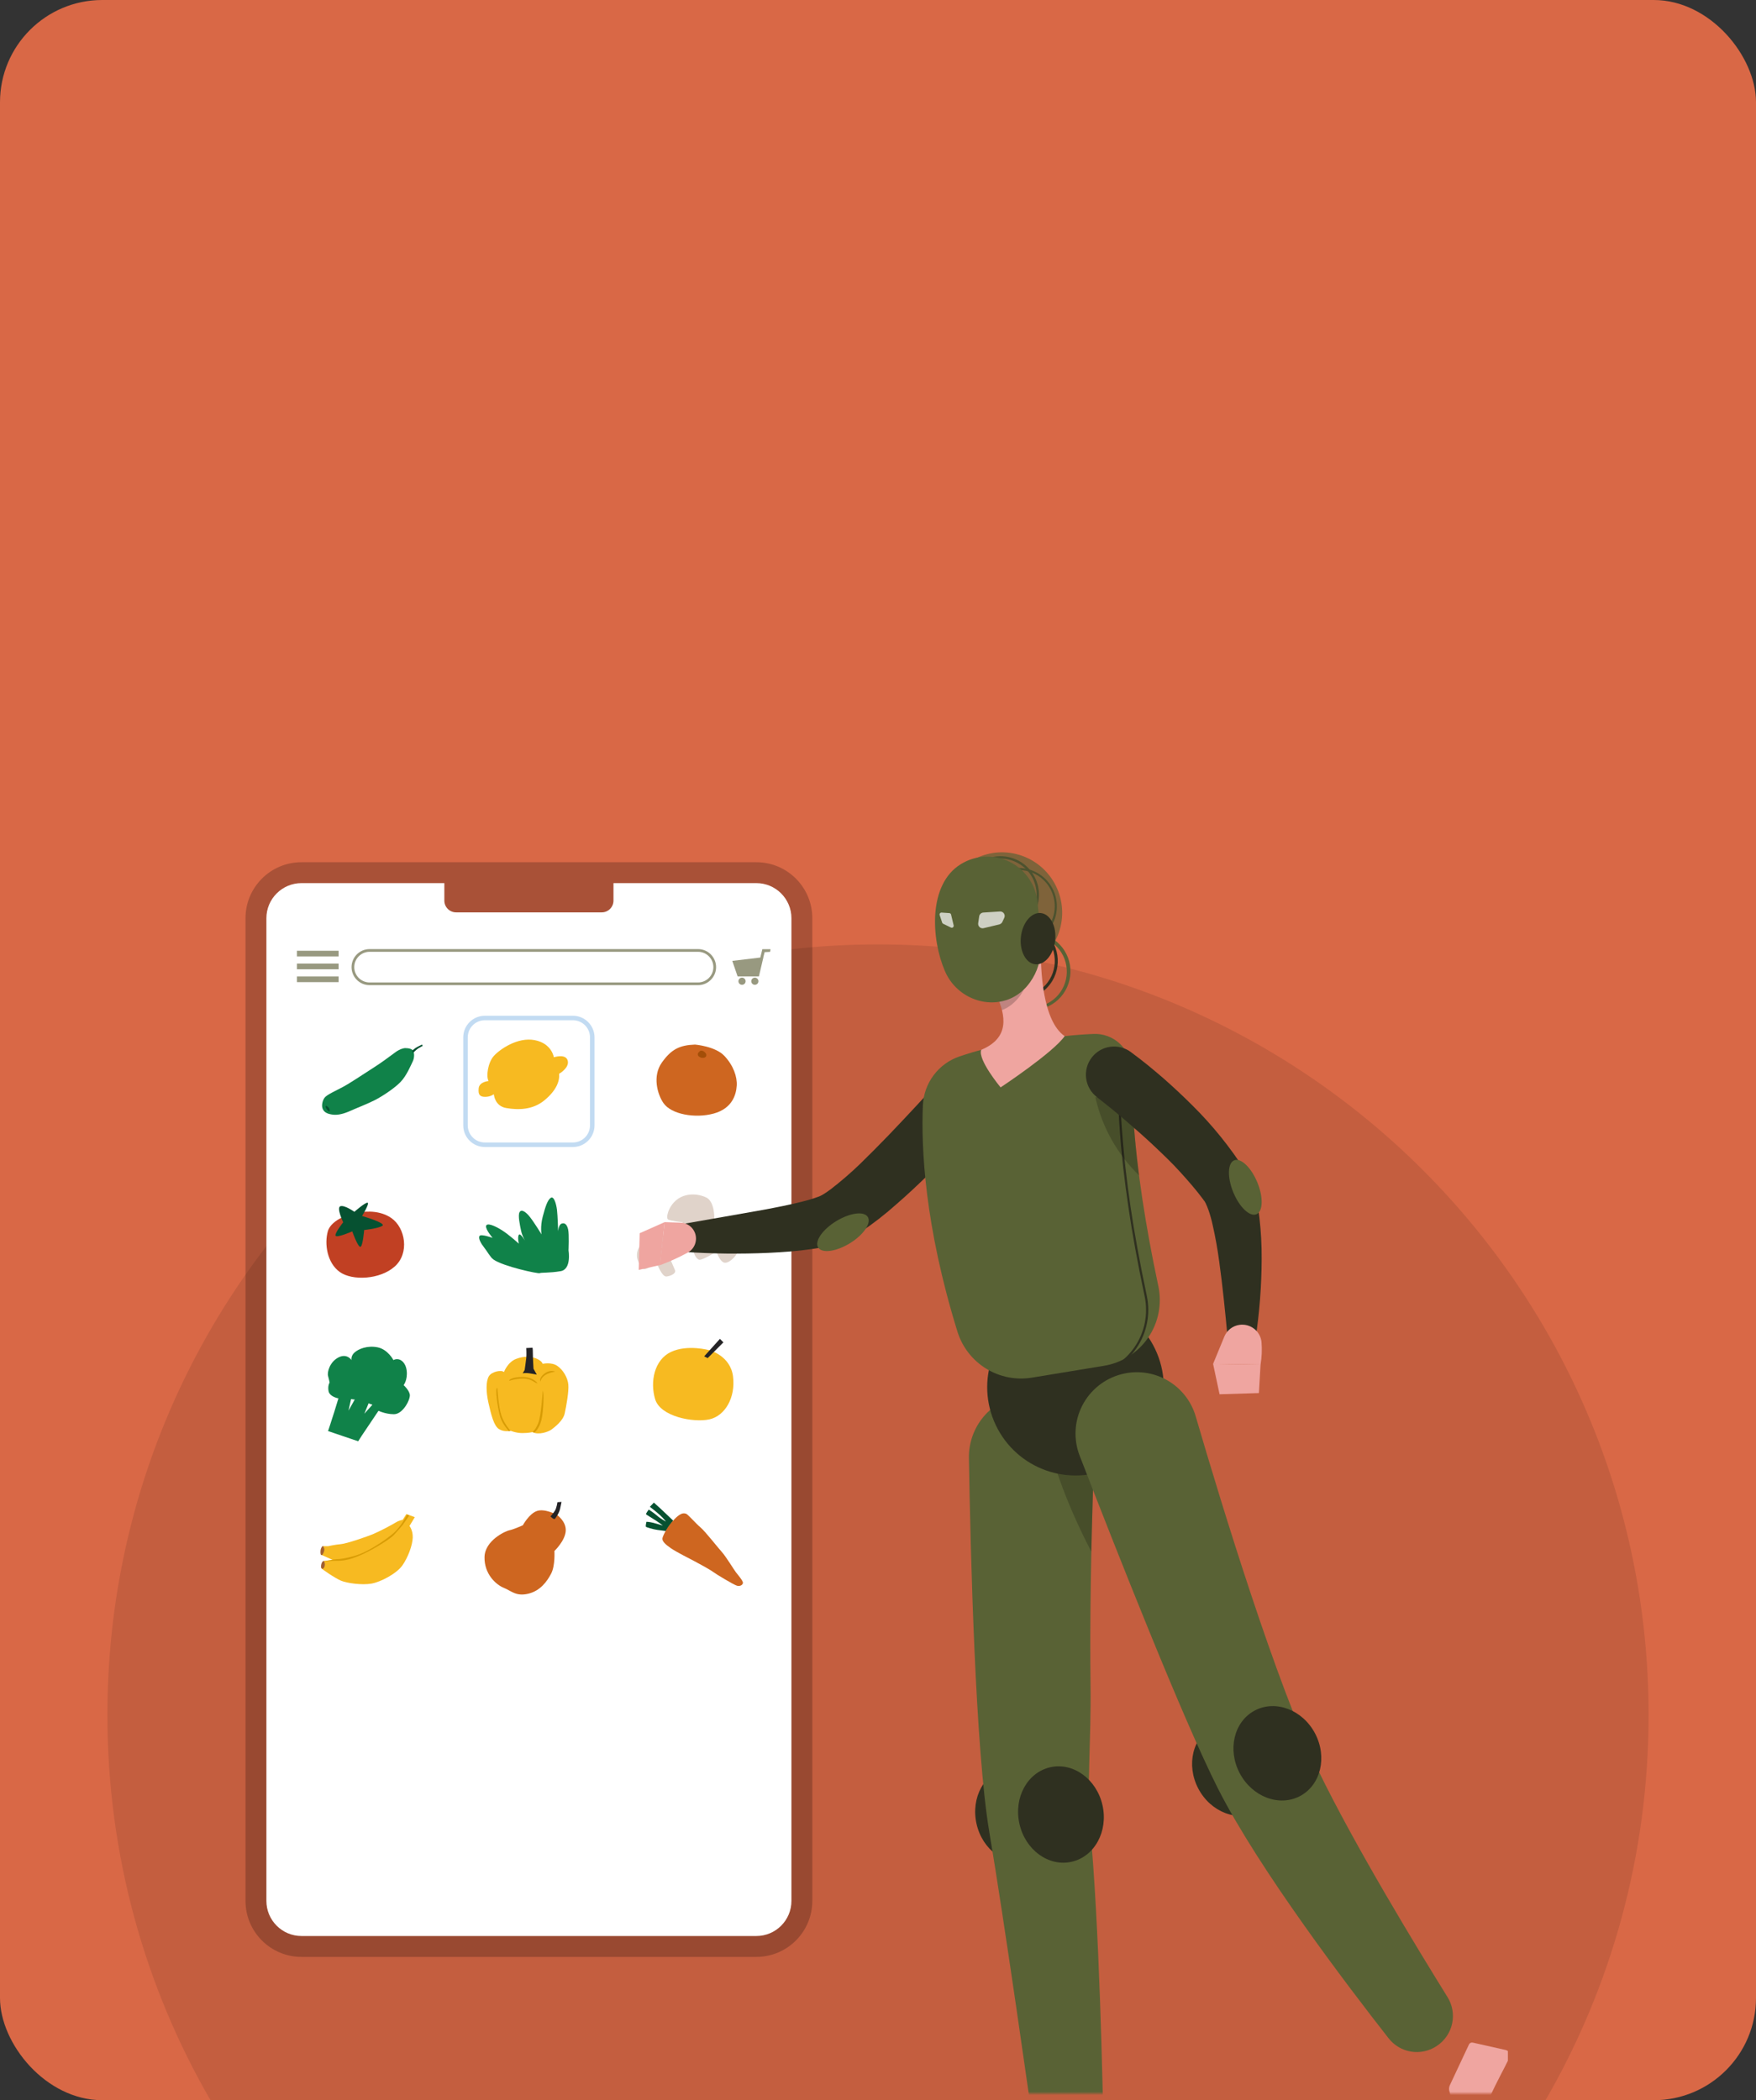 <svg width="515" height="616" viewBox="0 0 515 616" fill="none" xmlns="http://www.w3.org/2000/svg">
<rect x="0" y="0" width="515" height="616" fill="#333333" stroke="none"/>
<rect width="515" height="616" rx="30" fill="#D96846"/>
<path fill-rule="evenodd" clip-rule="evenodd" d="M453.265 616C472.494 582.758 483.5 544.164 483.5 503C483.5 378.184 382.316 277 257.5 277C132.684 277 31.5 378.184 31.5 503C31.5 544.164 42.506 582.758 61.735 616H453.265Z" fill="black" fill-opacity="0.1"/>
<mask id="mask0_2042_559" style="mask-type:alpha" maskUnits="userSpaceOnUse" x="40" y="219" width="443" height="395">
<rect x="40" y="219" width="443" height="395" fill="#D9D9D9"/>
</mask>
<g mask="url(#mask0_2042_559)">
<path d="M221.81 252.892H88.423C79.354 252.892 72 260.247 72 269.315V557.546C72 566.614 79.354 573.969 88.423 573.969H221.81C230.879 573.969 238.233 566.614 238.233 557.546V269.315C238.233 260.247 230.884 252.892 221.81 252.892Z" fill="black" fill-opacity="0.22"/>
<path d="M232.111 269.316V557.547C232.111 563.227 227.497 567.842 221.816 567.842H88.422C82.748 567.842 78.128 563.227 78.128 557.547V269.316C78.128 263.641 82.753 259.021 88.422 259.021H221.81C227.491 259.015 232.111 263.641 232.111 269.316Z" fill="white"/>
<path d="M176.48 267.601H133.758C131.861 267.601 130.319 266.059 130.319 264.162V257.673C130.319 255.775 131.861 254.234 133.758 254.234H176.48C178.378 254.234 179.92 255.775 179.92 257.673V264.162C179.92 266.059 178.378 267.601 176.48 267.601Z" fill="#A95137"/>
<path d="M120.511 390.373H94.682C91.547 390.373 89.007 392.912 89.007 396.048V421.877C89.007 425.012 91.547 427.552 94.682 427.552H120.511C123.647 427.552 126.186 425.012 126.186 421.877V396.048C126.18 392.912 123.641 390.373 120.511 390.373Z" fill="white"/>
<path d="M214.949 390.373H189.12C185.984 390.373 183.445 392.912 183.445 396.048V421.877C183.445 425.012 185.984 427.552 189.12 427.552H214.949C218.084 427.552 220.624 425.012 220.624 421.877V396.048C220.624 392.912 218.084 390.373 214.949 390.373Z" fill="white"/>
<path d="M120.511 298.584H94.682C91.547 298.584 89.007 301.123 89.007 304.259V330.088C89.007 333.223 91.547 335.763 94.682 335.763H120.511C123.647 335.763 126.186 333.223 126.186 330.088V304.259C126.18 301.123 123.641 298.584 120.511 298.584Z" fill="white"/>
<path d="M120.511 298.584H94.682C91.547 298.584 89.007 301.123 89.007 304.259V330.088C89.007 333.223 91.547 335.763 94.682 335.763H120.511C123.647 335.763 126.186 333.223 126.186 330.088V304.259C126.18 301.123 123.641 298.584 120.511 298.584Z" fill="white"/>
<path d="M168.025 298.584H142.196C139.061 298.584 136.521 301.123 136.521 304.259V330.088C136.521 333.223 139.061 335.763 142.196 335.763H168.025C171.161 335.763 173.7 333.223 173.7 330.088V304.259C173.7 301.123 171.161 298.584 168.025 298.584Z" fill="white"/>
<path d="M168.025 336.422H142.196C138.705 336.422 135.862 333.579 135.862 330.088V304.259C135.862 300.768 138.705 297.925 142.196 297.925H168.025C171.516 297.925 174.359 300.768 174.359 304.259V330.088C174.359 333.579 171.516 336.422 168.025 336.422ZM142.196 299.243C139.433 299.243 137.186 301.49 137.186 304.253V330.083C137.186 332.845 139.433 335.092 142.196 335.092H168.025C170.788 335.092 173.035 332.845 173.035 330.083V304.253C173.035 301.49 170.788 299.243 168.025 299.243H142.196Z" fill="#C2DBF2"/>
<path d="M214.949 298.584H189.12C185.984 298.584 183.445 301.123 183.445 304.259V330.088C183.445 333.223 185.984 335.763 189.12 335.763H214.949C218.084 335.763 220.624 333.223 220.624 330.088V304.259C220.624 301.123 218.084 298.584 214.949 298.584Z" fill="white"/>
<path d="M120.511 344.333H94.682C91.547 344.333 89.007 346.872 89.007 350.008V375.837C89.007 378.972 91.547 381.512 94.682 381.512H120.511C123.647 381.512 126.186 378.972 126.186 375.837V350.008C126.18 346.872 123.641 344.333 120.511 344.333Z" fill="white"/>
<path d="M120.511 344.333H94.682C91.547 344.333 89.007 346.872 89.007 350.008V375.837C89.007 378.972 91.547 381.512 94.682 381.512H120.511C123.647 381.512 126.186 378.972 126.186 375.837V350.008C126.18 346.872 123.641 344.333 120.511 344.333Z" fill="white"/>
<path d="M168.025 344.333H142.196C139.061 344.333 136.521 346.872 136.521 350.008V375.837C136.521 378.972 139.061 381.512 142.196 381.512H168.025C171.161 381.512 173.7 378.972 173.7 375.837V350.008C173.7 346.872 171.161 344.333 168.025 344.333Z" fill="white"/>
<path d="M214.949 344.333H189.12C185.984 344.333 183.445 346.872 183.445 350.008V375.837C183.445 378.972 185.984 381.512 189.12 381.512H214.949C218.084 381.512 220.624 378.972 220.624 375.837V350.008C220.624 346.872 218.084 344.333 214.949 344.333Z" fill="white"/>
<path d="M214.949 344.333H189.12C185.984 344.333 183.445 346.872 183.445 350.008V375.837C183.445 378.972 185.984 381.512 189.12 381.512H214.949C218.084 381.512 220.624 378.972 220.624 375.837V350.008C220.624 346.872 218.084 344.333 214.949 344.333Z" fill="white"/>
<path d="M168.025 390.373H142.196C139.061 390.373 136.521 392.912 136.521 396.048V421.877C136.521 425.012 139.061 427.552 142.196 427.552H168.025C171.161 427.552 173.7 425.012 173.7 421.877V396.048C173.7 392.912 171.161 390.373 168.025 390.373Z" fill="white"/>
<path d="M168.025 390.373H142.196C139.061 390.373 136.521 392.912 136.521 396.048V421.877C136.521 425.012 139.061 427.552 142.196 427.552H168.025C171.161 427.552 173.7 425.012 173.7 421.877V396.048C173.7 392.912 171.161 390.373 168.025 390.373Z" fill="white"/>
<path d="M120.511 436.408H94.682C91.547 436.408 89.007 438.948 89.007 442.083V467.912C89.007 471.048 91.547 473.587 94.682 473.587H120.511C123.647 473.587 126.186 471.048 126.186 467.912V442.083C126.18 438.948 123.641 436.408 120.511 436.408Z" fill="white"/>
<path d="M214.949 436.408H189.12C185.984 436.408 183.445 438.948 183.445 442.083V467.912C183.445 471.048 185.984 473.587 189.12 473.587H214.949C218.084 473.587 220.624 471.048 220.624 467.912V442.083C220.624 438.948 218.084 436.408 214.949 436.408Z" fill="white"/>
<path d="M168.025 436.408H142.196C139.061 436.408 136.521 438.948 136.521 442.083V467.912C136.521 471.048 139.061 473.587 142.196 473.587H168.025C171.161 473.587 173.7 471.048 173.7 467.912V442.083C173.7 438.948 171.161 436.408 168.025 436.408Z" fill="white"/>
<path d="M168.025 436.408H142.196C139.061 436.408 136.521 438.948 136.521 442.083V467.912C136.521 471.048 139.061 473.587 142.196 473.587H168.025C171.161 473.587 173.7 471.048 173.7 467.912V442.083C173.7 438.948 171.161 436.408 168.025 436.408Z" fill="white"/>
<path d="M163.29 444.285C163.29 444.285 166.134 446.194 165.916 449.083C165.698 451.972 162.597 454.918 162.597 454.918C162.597 454.918 162.866 459.206 161.645 461.539C160.424 463.872 158.458 466.606 154.904 467.449C151.345 468.285 150.032 466.652 147.71 465.7C145.389 464.754 142.007 461.613 142.099 456.712C142.19 451.811 148.289 449.031 149.424 448.825C150.559 448.618 153.339 447.374 153.339 447.374C153.339 447.374 155.122 444.044 157.426 443.196C159.736 442.353 163.29 444.285 163.29 444.285Z" fill="#CE6620"/>
<path d="M162.792 445.431C162.792 445.431 163.938 443.969 164.265 442.542C164.591 441.115 164.677 440.507 164.677 440.507L163.479 440.604C163.479 440.604 163.267 442.25 162.751 443.086C162.236 443.923 161.45 444.772 161.45 444.772C161.45 444.772 162.476 445.878 162.792 445.431Z" fill="#242326"/>
<path d="M147.802 402.422C147.802 402.422 148.863 399.533 151.368 398.57C153.872 397.607 156.085 397.894 157.53 398.57C158.974 399.246 159.169 400.015 159.169 400.015C159.169 400.015 161.674 399.436 163.405 400.594C165.136 401.751 166.489 404.062 166.678 406.085C166.867 408.108 166.099 412.344 165.618 414.557C165.136 416.77 162.631 418.604 161.766 419.275C160.9 419.951 157.914 421.006 156.183 420.043C156.183 420.043 155.025 420.329 153.196 420.329C151.368 420.329 149.728 419.653 149.728 419.653C149.728 419.653 147.9 420.135 146.358 419.172C144.816 418.209 144.048 414.935 143.274 411.565C142.506 408.194 142.506 405.11 143.371 403.666C144.242 402.227 147.131 401.746 147.802 402.422Z" fill="#F7BA21"/>
<path d="M162.826 402.324C162.826 402.324 161.187 402.519 159.937 403.287C158.688 404.056 158.493 405.214 158.493 405.214C158.493 405.214 157.914 404.251 159.651 402.903C161.382 401.556 162.826 402.324 162.826 402.324Z" fill="#D89C05"/>
<path d="M157.627 405.695C157.627 405.695 156.377 403.867 153.294 403.867C150.21 403.867 149.247 404.732 149.344 404.927C149.442 405.122 150.691 404.348 153.391 404.348C156.091 404.348 157.048 405.89 157.627 405.695Z" fill="#D89C05"/>
<path d="M159.169 408.005C159.169 408.005 158.688 415.228 157.919 417.251C157.151 419.274 156.188 420.043 156.188 420.043L156.767 420.14C156.767 420.14 158.114 419.177 158.791 416.483C159.456 413.783 159.553 407.908 159.169 408.005Z" fill="#D89C05"/>
<path d="M147.034 415.131C146.168 412.528 145.876 407.14 145.876 407.14C145.011 406.756 146.071 413.594 146.742 415.71C147.418 417.83 149.247 419.756 149.247 419.756L149.728 419.659C149.728 419.659 147.9 417.733 147.034 415.131Z" fill="#D89C05"/>
<path d="M157.432 403.19L156.469 401.459C156.469 401.459 156.274 398.284 156.274 396.931C156.274 395.584 156.177 395.291 156.177 395.291L154.348 395.389C154.348 395.389 154.446 397.315 154.348 398.278C154.251 399.241 153.867 401.843 153.867 401.843L153.288 402.806C153.288 402.806 154.056 402.611 155.311 402.806C156.567 403.001 157.432 403.19 157.432 403.19Z" fill="#242326"/>
<path d="M197.43 446.009C197.43 446.009 194.707 443.389 193.67 442.438C192.638 441.486 191.767 440.718 191.767 440.718L190.592 441.956C190.592 441.956 192.426 443.332 193.584 444.415C194.742 445.499 195.309 446.301 195.309 446.301C195.309 446.301 193.67 445.413 192.758 444.593C191.847 443.779 190.259 442.759 190.259 442.759C190.259 442.759 189.342 444.008 189.468 444.146C189.588 444.278 191.434 445.395 192.443 446.043C193.446 446.691 194.404 447.465 194.404 447.465C194.404 447.465 192.873 446.966 191.6 446.651C190.322 446.336 189.588 446.347 189.588 446.347C189.588 446.347 189.273 447.625 189.439 447.803C189.606 447.981 191.429 448.537 192.758 448.726C194.083 448.915 195.286 449.053 195.286 449.053L197.43 446.009Z" fill="#065131"/>
<path d="M196.433 447.166C196.433 447.166 197.625 445.584 198.829 444.644C200.033 443.71 200.629 443.818 201.185 443.973C201.735 444.128 204.028 446.811 205.438 447.997C206.848 449.178 210.557 453.953 211.703 455.208C212.855 456.464 215.343 460.539 215.83 461.164C216.318 461.789 217.997 463.715 217.888 464.311C217.774 464.907 217.023 465.349 216.129 465.096C215.234 464.838 210.161 461.818 209.118 461.038C208.075 460.258 204.544 458.378 203.409 457.771C202.274 457.163 198.525 455.311 196.771 454.113C195.017 452.915 194.237 452.061 194.272 451.288C194.3 450.514 195.797 447.911 196.433 447.166Z" fill="#CE6620"/>
<path d="M118.648 307.428C118.648 307.428 120.185 307.33 120.907 307.909C121.629 308.488 121.578 310.26 121.05 311.32C120.523 312.375 119.273 315.499 117.45 317.373C115.628 319.248 112.119 321.552 109.958 322.658C107.797 323.765 104.771 324.917 102.85 325.782C100.93 326.648 99.153 327.129 97.617 326.934C96.081 326.74 95.169 326.31 94.688 325.352C94.206 324.389 94.545 322.807 95.215 321.942C95.886 321.076 98.19 320.067 100.546 318.818C102.896 317.568 107.557 314.398 109.477 313.2C111.397 312.002 114.229 309.933 115.817 308.735C117.399 307.525 118.648 307.428 118.648 307.428Z" fill="#108249"/>
<path d="M95.697 324.332C95.697 324.332 95.983 324.475 96.322 324.814C96.66 325.152 96.849 325.966 96.562 325.966C96.276 325.966 95.748 325.341 95.553 324.859C95.359 324.378 95.697 324.332 95.697 324.332Z" fill="#065131"/>
<path d="M120.855 308.196C120.855 308.196 121.623 307.474 122.248 307.142C122.873 306.803 123.784 306.373 123.784 306.373L123.979 306.757C123.979 306.757 123.165 307.187 122.684 307.48C122.202 307.766 121.193 308.775 121.193 308.775L120.855 308.196Z" fill="#065131"/>
<path d="M143.285 317.07C143.285 317.07 140.58 317.265 140.385 319.197C140.19 321.128 140.769 321.713 142.317 321.713C143.864 321.713 144.833 320.939 144.833 320.939C144.833 320.939 145.028 324.419 148.507 325.003C151.987 325.582 156.246 325.582 159.725 322.682C163.205 319.781 164.173 317.07 163.978 314.943C163.978 314.943 167.074 313.201 166.495 311.074C165.916 308.947 162.431 310.105 162.431 310.105C162.431 310.105 161.852 306.041 156.819 305.078C151.792 304.109 146.564 307.784 144.827 309.721C143.09 311.653 142.511 315.717 143.285 317.07Z" fill="#F7BA21"/>
<path d="M213.734 359.958C211.085 359.029 206.975 361.282 206.975 361.282C206.31 361.809 207.904 364.199 207.904 364.199C207.904 364.199 204.327 365.787 203.662 366.452C202.997 367.117 204.19 369.37 205.118 369.502C206.047 369.634 210.151 367.117 210.151 367.117C210.151 367.117 210.948 369.765 212.272 370.298C213.596 370.826 216.25 368.441 216.909 365.925C217.58 363.403 216.388 360.886 213.734 359.958Z" fill="#E0D3CA"/>
<path d="M204.986 358.898C204.986 358.898 209.096 359.029 209.36 358.634C209.624 358.238 209.492 357.31 209.492 357.31C209.492 357.31 209.624 352.409 207.107 351.217C204.591 350.024 201.014 349.892 198.492 351.881C195.975 353.871 195.179 357.316 195.975 357.711C196.772 358.107 200.217 358.508 200.217 358.508C200.217 358.508 199.157 364.206 199.954 364.739C200.75 365.266 203.003 365.667 203.53 365.002C204.063 364.332 204.986 358.898 204.986 358.898Z" fill="#E0D3CA"/>
<path d="M192.135 362.876C186.833 364.068 186.305 367.777 187.102 369.766C187.899 371.755 188.426 372.546 189.487 372.15C190.547 371.755 192.668 370.562 192.668 370.562C192.668 370.562 194.124 374.541 195.448 374.403C196.772 374.271 198.366 373.474 197.964 372.546C197.569 371.617 196.377 368.837 196.377 368.837C196.377 368.837 199.558 367.381 199.025 366.189C199.025 366.189 197.437 361.683 192.135 362.876Z" fill="#E0D3CA"/>
<path d="M105.367 355.637C105.367 355.637 110.698 354.404 114.796 357.276C118.895 360.148 120.127 367.531 115.822 371.423C111.517 375.321 103.315 375.728 99.623 373.062C95.932 370.397 95.112 364.86 96.138 361.168C97.164 357.482 103.521 355.637 105.367 355.637Z" fill="#C14023"/>
<path d="M106.186 356.662C106.186 356.662 113.363 358.715 112.131 359.534C110.898 360.354 106.8 360.767 106.8 360.767C106.8 360.767 106.387 366.098 105.567 365.685C104.748 365.272 103.315 361.174 103.315 361.174C103.315 361.174 98.597 363.226 98.397 362.406C98.19 361.586 100.649 358.508 100.649 358.508C100.649 358.508 98.597 354.203 99.829 353.791C101.062 353.378 103.928 355.43 103.928 355.43C103.928 355.43 107.207 352.558 107.826 352.765C108.439 352.971 106.186 356.662 106.186 356.662Z" fill="#065131"/>
<path d="M110.595 413.6C110.595 413.6 112.842 414.798 115.536 414.798C118.23 414.798 120.477 410.304 120.179 408.957C119.881 407.609 118.379 406.262 118.379 406.262C118.379 406.262 119.577 404.766 119.279 402.066C118.981 399.372 117.032 398.02 115.387 398.919C115.387 398.919 113.741 395.773 110.744 395.176C107.746 394.58 105.201 395.623 104.003 396.672C102.804 397.721 103.103 398.919 103.103 398.919C103.103 398.919 101.755 396.822 99.21 398.169C96.665 399.516 95.914 402.514 96.213 403.563C96.51 404.612 96.66 405.511 96.66 405.511C96.66 405.511 96.058 406.411 96.362 408.057C96.66 409.702 99.807 410.751 101.755 410.006C101.755 410.006 104.002 410.905 106.1 410.304C106.1 410.304 108.049 411.8 109.098 411.949L110.595 413.6Z" fill="#108249"/>
<path d="M106.1 421.086L112.543 411.502L110.898 410.155L106.851 414.649L110.296 406.262L107 405.213L102.208 413.749L104.008 405.661L100.861 404.91C100.861 404.91 98.763 411.8 98.012 414.196C97.261 416.592 96.212 419.739 96.212 419.739L105.051 422.737L106.1 421.086Z" fill="#108249"/>
<path d="M166.735 366.699C166.735 366.699 166.959 362.067 166.621 360.594C166.283 359.127 165.606 358.559 164.701 358.897C163.795 359.236 163.686 361.156 163.686 361.156C163.686 361.156 163.571 356.633 163.348 354.827C163.124 353.022 162.442 350.758 161.542 351.325C160.636 351.893 159.96 353.813 159.169 356.862C158.378 359.912 158.831 362.062 158.831 362.062C158.831 362.062 156.681 358.559 155.437 356.977C154.193 355.395 152.95 354.604 152.388 355.51C151.82 356.415 152.502 359.465 152.841 361.047C153.179 362.629 154.085 364.096 154.085 364.096C154.085 364.096 152.617 361.494 152.164 362.176C151.711 362.853 152.164 364.779 152.164 364.779C152.164 364.779 149.338 362.176 147.189 360.823C145.039 359.465 142.781 358.565 142.557 359.579C142.334 360.594 144.477 363.082 144.477 363.082C144.477 363.082 141.084 361.838 140.637 362.514C140.184 363.191 141.09 364.773 141.995 365.908C142.901 367.037 143.801 368.774 144.707 369.41C147.596 371.457 157.833 373.652 158.286 373.423C158.739 373.199 161.158 373.4 164.431 372.838C167.698 372.276 166.735 366.699 166.735 366.699Z" fill="#108249"/>
<path d="M119.181 444.083L121.657 444.989L120.087 447.586C120.087 447.586 121.113 448.795 121.05 450.968C120.987 453.14 119.72 456.7 118.035 459.113C116.344 461.526 111.701 464.003 108.921 464.484C106.146 464.966 101.801 464.364 100.047 463.642C98.299 462.919 94.252 460.139 94.252 459.961C94.252 459.778 94.796 457.852 94.796 457.852L95.823 457.732L97.875 457.669L94.372 456.098L94.733 453.501H96.241C96.241 453.501 98.413 453.02 99.984 452.899C101.555 452.779 107.465 450.79 109.58 449.884C111.689 448.979 114.951 447.23 116.034 446.565C117.118 445.9 118.086 445.78 118.086 445.78L119.181 444.083Z" fill="#F7BA21"/>
<path d="M120.024 444.508L118.092 447.282C118.092 447.282 116.281 449.454 115.318 450.417C114.355 451.38 110.01 454.161 106.628 455.725C103.246 457.296 101.199 457.778 99.147 457.778C97.095 457.778 95.043 457.898 95.043 457.898C95.043 457.898 98.178 457.296 99.147 457.296C100.11 457.296 103.974 456.631 106.748 455.307C109.522 453.977 112.962 451.747 115.255 449.816C117.547 447.884 119.416 444.261 119.416 444.261L120.024 444.508Z" fill="#D89C05"/>
<path d="M95.043 457.904C95.043 457.904 95.404 458.569 95.227 459.291C95.043 460.013 94.562 460.374 94.263 459.956C93.954 459.532 94.315 457.663 95.043 457.904Z" fill="#A05F32"/>
<path d="M94.739 453.496C94.739 453.496 95.364 454.201 95.003 455.124C94.642 456.047 94.481 456.207 94.201 456.087C93.92 455.967 93.92 454.717 94.16 454.155C94.395 453.599 94.596 453.398 94.739 453.496Z" fill="#A05F32"/>
<path d="M203.84 306.38C203.84 306.38 209.784 306.872 212.432 309.681C215.081 312.49 216.233 315.792 216.067 318.434C215.9 321.077 214.754 325.124 209.303 326.614C203.851 328.104 196.87 326.838 194.594 323.559C192.794 320.968 191.292 315.631 194.101 311.665C196.898 307.704 199.38 306.546 203.84 306.38Z" fill="#CE6620"/>
<path d="M207.05 309.051C206.981 308.947 206.901 308.85 206.821 308.752C206.786 308.712 206.752 308.678 206.718 308.649C206.706 308.644 206.7 308.632 206.689 308.626C206.672 308.609 206.655 308.586 206.637 308.569C206.563 308.5 206.483 308.437 206.397 308.38C206.362 308.357 206.322 308.334 206.282 308.317C206.173 308.265 206.058 308.214 205.938 308.179C205.829 308.145 205.72 308.139 205.617 308.162C205.508 308.168 205.411 308.196 205.319 308.26C205.204 308.334 205.101 308.437 205.027 308.558C204.923 308.626 204.837 308.712 204.769 308.821C204.711 308.913 204.677 309.016 204.671 309.119C204.648 309.228 204.654 309.337 204.688 309.44C204.729 309.578 204.797 309.698 204.895 309.796C205.009 309.91 205.141 309.996 205.285 310.071C205.307 310.088 205.325 310.1 205.336 310.111C205.411 310.163 205.502 310.191 205.588 310.22C205.714 310.26 205.858 310.272 205.995 310.272C206.035 310.272 206.076 310.272 206.11 310.266C206.15 310.272 206.185 310.272 206.225 310.272C206.299 310.277 206.368 310.272 206.442 310.249H206.448C206.557 310.237 206.66 310.208 206.758 310.151C206.878 310.077 206.976 309.985 207.05 309.859C207.125 309.733 207.159 309.595 207.159 309.452C207.165 309.314 207.125 309.177 207.05 309.051Z" fill="#A34E08"/>
<path d="M208.054 396.03C208.054 396.03 214.216 397.572 214.984 403.729C215.752 409.891 212.674 415.279 208.054 416.305C203.434 417.331 193.684 415.537 192.142 410.401C190.6 405.271 191.884 398.851 196.762 396.541C201.64 394.231 208.054 396.03 208.054 396.03Z" fill="#F7BA21"/>
<path d="M206.518 397.824L206.965 397.331L211.138 392.694L212.164 393.72L207.544 398.34L206.518 397.824Z" fill="#242326"/>
<path d="M99.308 278.859H87.076V280.521H99.308V278.859Z" fill="#989980"/>
<path d="M99.308 282.631H87.076V284.294H99.308V282.631Z" fill="#989980"/>
<path d="M99.308 286.403H87.076V288.065H99.308V286.403Z" fill="#989980"/>
<path d="M204.723 278.372H108.394C105.476 278.372 103.103 280.745 103.103 283.663C103.103 286.581 105.476 288.954 108.394 288.954H204.723C207.64 288.954 210.014 286.581 210.014 283.663C210.014 280.745 207.64 278.372 204.723 278.372ZM204.723 288.157H108.394C105.917 288.157 103.899 286.139 103.899 283.663C103.899 281.187 105.917 279.169 108.394 279.169H204.723C207.199 279.169 209.217 281.187 209.217 283.663C209.217 286.145 207.199 288.157 204.723 288.157Z" fill="#989980"/>
<path d="M224.476 278.407H223.576L222.985 280.855L214.765 281.829L216.325 286.392H222.573L223.897 280.746L223.868 280.751L224.252 279.273L225.857 279.187L225.978 278.407H224.476Z" fill="#989980"/>
<path d="M217.62 286.753C217.041 286.753 216.571 287.223 216.571 287.802C216.571 288.381 217.041 288.851 217.62 288.851C218.199 288.851 218.669 288.381 218.669 287.802C218.669 287.223 218.199 286.753 217.62 286.753Z" fill="#989980"/>
<path d="M221.38 286.753C220.801 286.753 220.331 287.223 220.331 287.802C220.331 288.381 220.801 288.851 221.38 288.851C221.959 288.851 222.429 288.381 222.429 287.802C222.429 287.223 221.965 286.753 221.38 286.753Z" fill="#989980"/>
<g clip-path="url(#clip0_2042_559)">
<path d="M289.233 326.418C283.754 332.779 278.153 338.746 272.187 344.612C269.186 347.516 266.145 350.407 262.925 353.186C259.631 356.136 256.139 358.855 252.472 361.326C251.46 361.973 250.418 362.615 249.224 363.244C247.899 363.92 246.512 364.467 245.082 364.877C242.802 365.542 240.475 366.032 238.12 366.344C233.769 366.986 229.593 367.269 225.413 367.468C217.133 367.84 208.839 367.745 200.57 367.185C199.569 367.115 198.629 366.682 197.925 365.968C197.221 365.253 196.801 364.306 196.745 363.304C196.689 362.303 196.999 361.315 197.619 360.525C198.238 359.736 199.124 359.2 200.11 359.018C208.068 357.604 216.085 356.264 223.919 354.841C227.833 354.112 231.73 353.338 235.341 352.423C237.01 352.015 238.654 351.512 240.265 350.916C240.779 350.7 241.27 350.436 241.734 350.128C242.322 349.758 242.979 349.292 243.659 348.795C246.643 346.49 249.499 344.025 252.214 341.41C254.994 338.703 257.777 335.901 260.541 333.037C266.047 327.293 271.515 321.377 276.817 315.535L276.87 315.46C277.59 314.646 278.463 313.982 279.44 313.506C280.416 313.03 281.477 312.751 282.561 312.686C283.645 312.62 284.732 312.768 285.758 313.122C286.785 313.477 287.732 314.03 288.545 314.75C289.359 315.471 290.022 316.345 290.498 317.322C290.973 318.299 291.252 319.36 291.318 320.445C291.384 321.53 291.235 322.617 290.881 323.645C290.527 324.672 289.975 325.62 289.254 326.434L289.233 326.418Z" fill="#2F3020"/>
<path d="M249.215 364.676C245.191 367.136 241.039 367.679 239.935 365.885C238.831 364.091 241.215 360.63 245.239 358.17C249.263 355.71 253.423 355.156 254.519 356.961C255.615 358.766 253.216 362.248 249.215 364.676Z" fill="#596235"/>
<path d="M199.639 358.615L194.911 358.453L193.513 371.105C196.315 370.075 199.038 368.844 201.661 367.419C202.338 367.056 202.914 366.532 203.338 365.892C203.763 365.252 204.023 364.518 204.096 363.753C204.161 363.119 204.096 362.478 203.904 361.87C203.712 361.262 203.398 360.7 202.98 360.218C202.562 359.737 202.05 359.346 201.476 359.07C200.901 358.795 200.276 358.64 199.639 358.615Z" fill="#EFA5A0"/>
<path d="M187.604 361.709L187.323 372.464L193.551 371.052L194.921 358.461L187.604 361.709Z" fill="#EFA5A0"/>
<path d="M425.175 611.68L430.83 599.626C430.927 599.432 431.085 599.275 431.279 599.181C431.474 599.086 431.694 599.057 431.906 599.1L441.603 601.28C441.837 601.337 442.056 601.445 442.243 601.597C442.43 601.749 442.581 601.941 442.684 602.159C442.787 602.377 442.84 602.615 442.839 602.856C442.839 603.097 442.784 603.335 442.679 603.552C440.79 607.399 439.228 610.117 436.945 615.002C435.528 618.009 433.297 625.507 429.072 632.873C426.828 636.747 423.075 634.029 423.823 632.243C427.274 623.445 426.132 617.037 425.135 613.571C424.913 612.958 424.927 612.283 425.175 611.68Z" fill="#EFA5A0"/>
<path d="M310.764 529.467C312.496 537.109 308.442 544.541 301.71 546.064C294.979 547.588 288.129 542.637 286.397 534.943C284.665 527.248 288.719 519.868 295.451 518.345C302.182 516.822 309.032 521.812 310.764 529.467Z" fill="#2F3020"/>
<path d="M313.874 640.463C315.18 640.474 316.474 640.223 317.681 639.726C318.888 639.228 319.984 638.494 320.903 637.567C321.823 636.639 322.548 635.537 323.035 634.325C323.523 633.113 323.763 631.816 323.742 630.51C323.401 610.498 322.43 565.026 319.661 535.428C318.716 525.121 320.028 510.243 319.832 494.512C319.582 474.684 320.041 453.084 320.579 436.119C320.671 433.269 320.776 430.551 320.868 428.004C320.966 425.285 320.459 422.578 319.385 420.078C318.31 417.579 316.695 415.349 314.655 413.55C312.615 411.751 310.202 410.428 307.589 409.676C304.976 408.924 302.228 408.761 299.545 409.2C295.208 409.916 291.271 412.165 288.449 415.538C285.627 418.911 284.107 423.185 284.166 427.584C284.625 455.526 286.043 512.935 290.137 537.306C294.651 564.198 301.513 612.586 304.243 631.994C304.559 634.33 305.707 636.473 307.477 638.029C309.247 639.585 311.518 640.45 313.874 640.463Z" fill="#596235"/>
<path d="M323.335 529.467C325.067 537.109 321.026 544.541 314.294 546.064C307.562 547.588 300.713 542.637 298.981 534.943C297.249 527.248 301.303 519.868 308.022 518.345C314.74 516.822 321.603 521.812 323.335 529.467Z" fill="#2F3020"/>
<path opacity="0.2" d="M306.434 409.371C304.676 419.994 311.88 439.375 320.068 455.132C320.212 448.422 320.396 442.001 320.593 436.119C320.671 433.269 320.763 430.551 320.868 427.991C321.023 423.687 319.663 419.465 317.025 416.062C314.387 412.659 310.638 410.291 306.434 409.371Z" fill="black"/>
<path d="M325.391 430.767C338.587 425.257 344.82 410.086 339.314 396.881C333.808 383.676 318.647 377.438 305.451 382.949C292.255 388.459 286.022 403.63 291.528 416.835C297.035 430.04 312.196 436.277 325.391 430.767Z" fill="#2F3020"/>
<path d="M373.54 512.948C377.201 519.881 375.219 528.114 369.131 531.331C363.042 534.549 355.116 531.568 351.455 524.635C347.794 517.701 349.763 509.468 355.864 506.251C361.966 503.034 369.879 506.054 373.54 512.948Z" fill="#2F3020"/>
<path d="M328.873 403.068C326.42 403.706 324.13 404.856 322.153 406.442C320.176 408.029 318.557 410.016 317.402 412.273C316.247 414.53 315.582 417.006 315.451 419.538C315.321 422.071 315.727 424.602 316.643 426.966C327.272 454.436 346.981 504.439 357.229 524.635C369.249 548.349 395.361 582.66 407.237 597.827C408.878 599.937 411.262 601.342 413.903 601.755C416.544 602.167 419.242 601.556 421.448 600.046C423.721 598.526 425.313 596.18 425.884 593.504C426.455 590.829 425.96 588.036 424.505 585.72C415.543 571.276 397.54 541.744 386.688 519.408C374.379 494.092 358.502 442.172 350.668 415.398C349.353 410.909 346.34 407.11 342.271 404.807C338.201 402.505 333.395 401.881 328.873 403.068Z" fill="#596235"/>
<path d="M381.261 526.802C387.36 523.574 389.335 515.34 385.673 508.41C382.011 501.48 374.098 498.478 367.999 501.705C361.9 504.933 359.924 513.167 363.587 520.097C367.249 527.027 375.162 530.029 381.261 526.802Z" fill="#2F3020"/>
<path d="M320.645 303.259C322.072 303.19 323.499 303.41 324.839 303.905C326.18 304.401 327.407 305.161 328.447 306.142C329.487 307.123 330.318 308.303 330.892 309.613C331.466 310.922 331.77 312.334 331.786 313.764C331.904 322.641 332.534 331.373 333.452 339.658C334.371 347.944 335.657 356.125 336.969 363.294C337.887 368.363 338.832 373.05 339.724 377.252C340.272 379.84 340.289 382.512 339.775 385.106C339.261 387.7 338.226 390.163 336.733 392.346C335.24 394.528 333.32 396.385 331.089 397.804C328.859 399.222 326.364 400.173 323.755 400.599L302.655 404.066C298.017 404.835 293.258 403.906 289.25 401.448C285.242 398.991 282.254 395.169 280.833 390.685C271.136 359.42 270.139 336.573 270.664 324.19C270.803 320.988 271.909 317.903 273.834 315.341C275.759 312.779 278.414 310.861 281.45 309.838C282.552 309.47 283.707 309.089 284.901 308.735C285.846 308.446 286.804 308.183 287.801 307.934C295.874 306.119 304.045 304.773 312.273 303.903C313.835 303.719 315.423 303.587 316.971 303.469C318.204 303.377 319.451 303.312 320.645 303.259Z" fill="#596235"/>
<path d="M320.028 403.882C319.946 403.883 319.867 403.854 319.804 403.801C319.741 403.748 319.7 403.674 319.687 403.593C319.678 403.549 319.677 403.504 319.686 403.459C319.695 403.415 319.713 403.373 319.739 403.336C319.765 403.299 319.798 403.268 319.837 403.244C319.875 403.221 319.918 403.206 319.963 403.199C322.53 402.786 324.987 401.855 327.184 400.464C329.381 399.072 331.273 397.249 332.745 395.104C334.218 392.959 335.239 390.538 335.749 387.986C336.258 385.434 336.245 382.806 335.709 380.259C334.659 375.283 333.754 370.713 332.953 366.288C331.431 357.963 330.329 350.203 329.437 342.652C328.426 333.566 327.875 324.834 327.77 316.732C327.761 316.684 327.761 316.635 327.772 316.588C327.782 316.54 327.802 316.496 327.83 316.456C327.858 316.417 327.895 316.384 327.936 316.359C327.978 316.334 328.024 316.318 328.072 316.312C328.163 316.312 328.249 316.347 328.313 316.412C328.377 316.476 328.413 316.562 328.413 316.653C328.505 324.742 329.069 333.447 330.08 342.508C330.92 350.111 332.074 357.858 333.583 366.144C334.384 370.556 335.289 375.112 336.339 380.089C336.894 382.722 336.91 385.44 336.387 388.08C335.863 390.719 334.81 393.225 333.292 395.446C331.774 397.667 329.822 399.558 327.553 401.003C325.285 402.448 322.747 403.419 320.094 403.856L320.028 403.882Z" fill="#2F3020"/>
<path opacity="0.2" d="M321.249 321.853C323.206 330.571 327.662 338.529 334.069 344.753C333.846 343.099 333.649 341.418 333.452 339.724C332.744 333.356 332.206 326.724 331.969 319.949L321.249 321.853Z" fill="black"/>
<path d="M302.629 296.26C299.977 296.256 297.411 295.323 295.375 293.625C293.338 291.926 291.959 289.568 291.476 286.96C290.993 284.351 291.437 281.655 292.731 279.34C294.025 277.024 296.087 275.234 298.561 274.279C301.375 273.208 304.498 273.3 307.244 274.533C309.991 275.767 312.135 278.042 313.205 280.858C314.275 283.673 314.184 286.799 312.951 289.547C311.718 292.296 309.445 294.441 306.631 295.512C305.354 296.005 303.997 296.259 302.629 296.26ZM298.863 275.08C296.93 275.825 295.26 277.126 294.064 278.818C292.868 280.511 292.199 282.519 292.142 284.591C292.084 286.664 292.641 288.706 293.741 290.463C294.841 292.219 296.436 293.61 298.325 294.461C299.575 295.034 300.927 295.35 302.302 295.393C303.676 295.436 305.045 295.204 306.329 294.711C308.872 293.678 310.91 291.69 312.006 289.172C313.102 286.654 313.169 283.807 312.193 281.24C311.217 278.673 309.275 276.591 306.783 275.44C304.292 274.288 301.448 274.159 298.863 275.08Z" fill="#596235"/>
<path d="M298.915 293.148C296.875 293.146 294.875 292.588 293.128 291.533C291.208 290.38 289.671 288.684 288.71 286.66C287.75 284.635 287.409 282.371 287.73 280.153C288.051 277.935 289.02 275.861 290.515 274.192C292.01 272.523 293.965 271.334 296.133 270.773C297.577 270.412 299.078 270.343 300.549 270.568C302.021 270.794 303.432 271.31 304.702 272.086C307.281 273.639 309.142 276.148 309.879 279.068C310.616 281.988 310.17 285.081 308.639 287.673C307.631 289.351 306.208 290.742 304.507 291.71C302.806 292.678 300.885 293.192 298.928 293.201L298.915 293.148ZM296.291 271.601C294.951 271.941 293.691 272.542 292.584 273.37C291.476 274.198 290.542 275.236 289.836 276.425C288.408 278.826 287.993 281.696 288.68 284.403C289.367 287.111 291.101 289.434 293.501 290.863C295.9 292.291 298.768 292.707 301.474 292.019C304.16 291.326 306.462 289.597 307.878 287.211C309.295 284.824 309.709 281.974 309.032 279.282C308.353 276.591 306.638 274.278 304.26 272.848C301.883 271.419 299.036 270.989 296.343 271.653L296.291 271.601Z" fill="#2F3020"/>
<path d="M298.797 277.102C296.06 277.085 293.422 276.072 291.376 274.253C289.329 272.433 288.013 269.932 287.673 267.214C287.333 264.496 287.991 261.747 289.526 259.479C291.061 257.211 293.367 255.578 296.015 254.885C298.173 254.36 300.437 254.484 302.524 255.241C304.612 255.998 306.43 257.354 307.751 259.14C309.071 260.925 309.837 263.061 309.95 265.28C310.064 267.499 309.521 269.702 308.389 271.614C307.64 272.886 306.645 273.997 305.462 274.881C304.279 275.765 302.933 276.404 301.5 276.761C300.617 276.989 299.709 277.103 298.797 277.102ZM296.173 255.568C293.481 256.279 291.178 258.025 289.764 260.424C288.35 262.824 287.939 265.685 288.619 268.387C289.3 271.088 291.017 273.412 293.399 274.855C295.781 276.297 298.635 276.741 301.343 276.091C302.686 275.753 303.95 275.152 305.06 274.322C306.17 273.493 307.106 272.452 307.812 271.259C308.896 269.462 309.423 267.384 309.325 265.287C309.228 263.19 308.51 261.17 307.263 259.482C306.016 257.794 304.297 256.515 302.322 255.806C300.348 255.097 298.207 254.992 296.173 255.502V255.568Z" fill="#2F3020"/>
<path d="M293.548 273.636C290.828 273.595 288.214 272.573 286.187 270.756C284.16 268.94 282.858 266.451 282.519 263.75C282.181 261.049 282.829 258.316 284.344 256.055C285.86 253.793 288.14 252.156 290.766 251.445C292.924 250.92 295.188 251.044 297.275 251.801C299.363 252.557 301.181 253.914 302.502 255.699C303.823 257.485 304.588 259.621 304.701 261.84C304.815 264.059 304.272 266.262 303.14 268.173C302.391 269.446 301.396 270.557 300.213 271.441C299.031 272.324 297.684 272.964 296.251 273.321C295.367 273.539 294.459 273.645 293.548 273.636ZM290.924 252.101C288.232 252.813 285.93 254.558 284.515 256.958C283.101 259.358 282.69 262.219 283.371 264.92C284.051 267.622 285.769 269.946 288.151 271.388C290.533 272.831 293.387 273.275 296.094 272.625C297.438 272.286 298.701 271.685 299.811 270.856C300.922 270.026 301.857 268.985 302.563 267.793C303.616 265.998 304.118 263.933 304.006 261.855C303.894 259.777 303.174 257.778 301.934 256.108C300.694 254.437 298.99 253.169 297.034 252.461C295.079 251.753 292.958 251.637 290.937 252.127L290.924 252.101Z" fill="#2F3020"/>
<path opacity="0.7" d="M300.194 284.2C309.277 280.742 313.827 270.537 310.355 261.407C306.884 252.277 296.707 247.679 287.624 251.137C278.541 254.595 273.991 264.8 277.463 273.93C280.934 283.06 291.111 287.658 300.194 284.2Z" fill="#596235"/>
<path d="M305.292 276.722C305.043 284.85 305.87 299.543 312.247 303.903C308.888 308.735 293.456 318.938 293.456 318.938C293.456 318.938 286.685 310.796 287.775 307.921C296.212 304.389 294.913 297.902 292.38 292.032L305.292 276.722Z" fill="#EFA5A0"/>
<path opacity="0.2" d="M300.031 282.959L292.38 292.019C292.991 293.384 293.482 294.798 293.85 296.247C297.131 295.21 301.133 290.759 300.91 287.187C300.879 285.735 300.581 284.302 300.031 282.959Z" fill="black"/>
<path d="M304.282 264.707C305.384 275.487 306.578 281.777 302.091 288.106C295.333 297.665 281.371 294.947 277.08 284.718C273.144 275.527 272.068 259.415 281.804 253.453C283.947 252.13 286.392 251.376 288.907 251.263C291.423 251.151 293.925 251.684 296.177 252.811C298.429 253.939 300.356 255.623 301.774 257.705C303.193 259.787 304.056 262.197 304.282 264.707Z" fill="#596235"/>
<path d="M331.773 308.669C333.531 309.982 335.04 311.112 336.588 312.385C338.137 313.659 339.659 314.92 341.155 316.22C344.147 318.846 347.046 321.564 349.855 324.374C355.658 330.135 360.807 336.52 365.207 343.414L365.43 343.769L365.719 344.281L366.296 345.318C366.572 345.948 366.887 346.631 367.123 347.222C367.555 348.374 367.923 349.549 368.225 350.741C368.737 352.86 369.118 355.009 369.367 357.175C369.828 361.198 370.047 365.246 370.023 369.295C369.993 377.146 369.388 384.985 368.212 392.747C368.06 393.741 367.55 394.646 366.778 395.29C366.006 395.934 365.025 396.274 364.02 396.245C363.015 396.216 362.056 395.82 361.322 395.132C360.589 394.445 360.132 393.512 360.037 392.511V392.419C359.355 384.974 358.594 377.41 357.583 370.096C357.098 366.459 356.455 362.861 355.694 359.499C355.36 357.905 354.922 356.335 354.382 354.799C354.119 354.089 353.857 353.459 353.594 352.908C353.463 352.645 353.332 352.461 353.214 352.225L353.004 352.067V351.962L352.82 351.726C350.799 348.995 348.477 346.355 346.102 343.729C343.727 341.103 341.102 338.608 338.465 336.113C335.827 333.618 333.085 331.215 330.316 328.839C328.925 327.644 327.534 326.462 326.117 325.306L321.918 321.958L321.708 321.787C319.968 320.452 318.829 318.479 318.543 316.303C318.256 314.128 318.845 311.927 320.179 310.186C321.514 308.445 323.485 307.305 325.659 307.018C327.833 306.732 330.032 307.321 331.773 308.656V308.669Z" fill="#2F3020"/>
<path d="M368.75 346.789C370.548 351.148 370.43 355.35 368.475 356.151C366.519 356.952 363.488 354.063 361.691 349.691C359.893 345.318 360.024 341.129 361.966 340.328C363.908 339.527 366.939 342.416 368.75 346.789Z" fill="#596235"/>
<path d="M359.066 392.038L355.773 400.035L369.695 400.258C370.073 398.042 370.166 395.787 369.971 393.548C369.88 392.796 369.641 392.069 369.266 391.411C368.892 390.752 368.39 390.175 367.79 389.713C367.19 389.251 366.504 388.913 365.773 388.719C365.041 388.525 364.277 388.48 363.528 388.584C362.547 388.72 361.62 389.111 360.837 389.716C360.054 390.322 359.444 391.123 359.066 392.038Z" fill="#EFA5A0"/>
<path d="M357.675 408.951L369.209 408.596L369.695 400.258L355.773 400.035L357.675 408.951Z" fill="#EFA5A0"/>
<path d="M305.279 267.806C308.048 268.121 309.924 271.745 309.452 275.881C308.98 280.017 306.368 283.129 303.6 282.827C300.831 282.525 298.955 278.888 299.414 274.752C299.873 270.616 302.511 267.49 305.279 267.806Z" fill="#2F3020"/>
<path opacity="0.7" d="M286.895 270.694L287.171 268.817C287.207 268.494 287.361 268.196 287.603 267.98C287.845 267.764 288.159 267.646 288.483 267.648L293.194 267.346C293.431 267.318 293.672 267.356 293.889 267.455C294.107 267.554 294.293 267.711 294.428 267.908C294.563 268.106 294.642 268.336 294.656 268.575C294.669 268.814 294.618 269.052 294.506 269.263L293.981 270.392C293.891 270.576 293.762 270.738 293.604 270.867C293.445 270.996 293.261 271.09 293.063 271.141L288.614 272.204C288.395 272.282 288.158 272.299 287.93 272.255C287.701 272.21 287.489 272.106 287.314 271.952C287.139 271.799 287.008 271.601 286.934 271.38C286.861 271.159 286.847 270.922 286.895 270.694Z" fill="white"/>
<g opacity="0.7">
<path d="M279.692 271.43L278.93 268.239C278.902 268.123 278.837 268.019 278.745 267.943C278.652 267.868 278.538 267.824 278.419 267.819L276.175 267.661C276.083 267.653 275.991 267.668 275.906 267.703C275.822 267.739 275.747 267.795 275.689 267.866C275.631 267.937 275.591 268.022 275.572 268.112C275.554 268.202 275.558 268.295 275.584 268.383L276.319 270.616C276.37 270.758 276.473 270.876 276.608 270.944L278.878 272.047C278.973 272.097 279.08 272.118 279.186 272.109C279.293 272.1 279.395 272.061 279.48 271.997C279.566 271.932 279.631 271.844 279.668 271.744C279.706 271.644 279.714 271.535 279.692 271.43Z" fill="white"/>
</g>
</g>
</g>
<defs>
<clipPath id="clip0_2042_559">
<rect width="269" height="411" fill="white" transform="translate(173.233 250)"/>
</clipPath>
</defs>
</svg>
